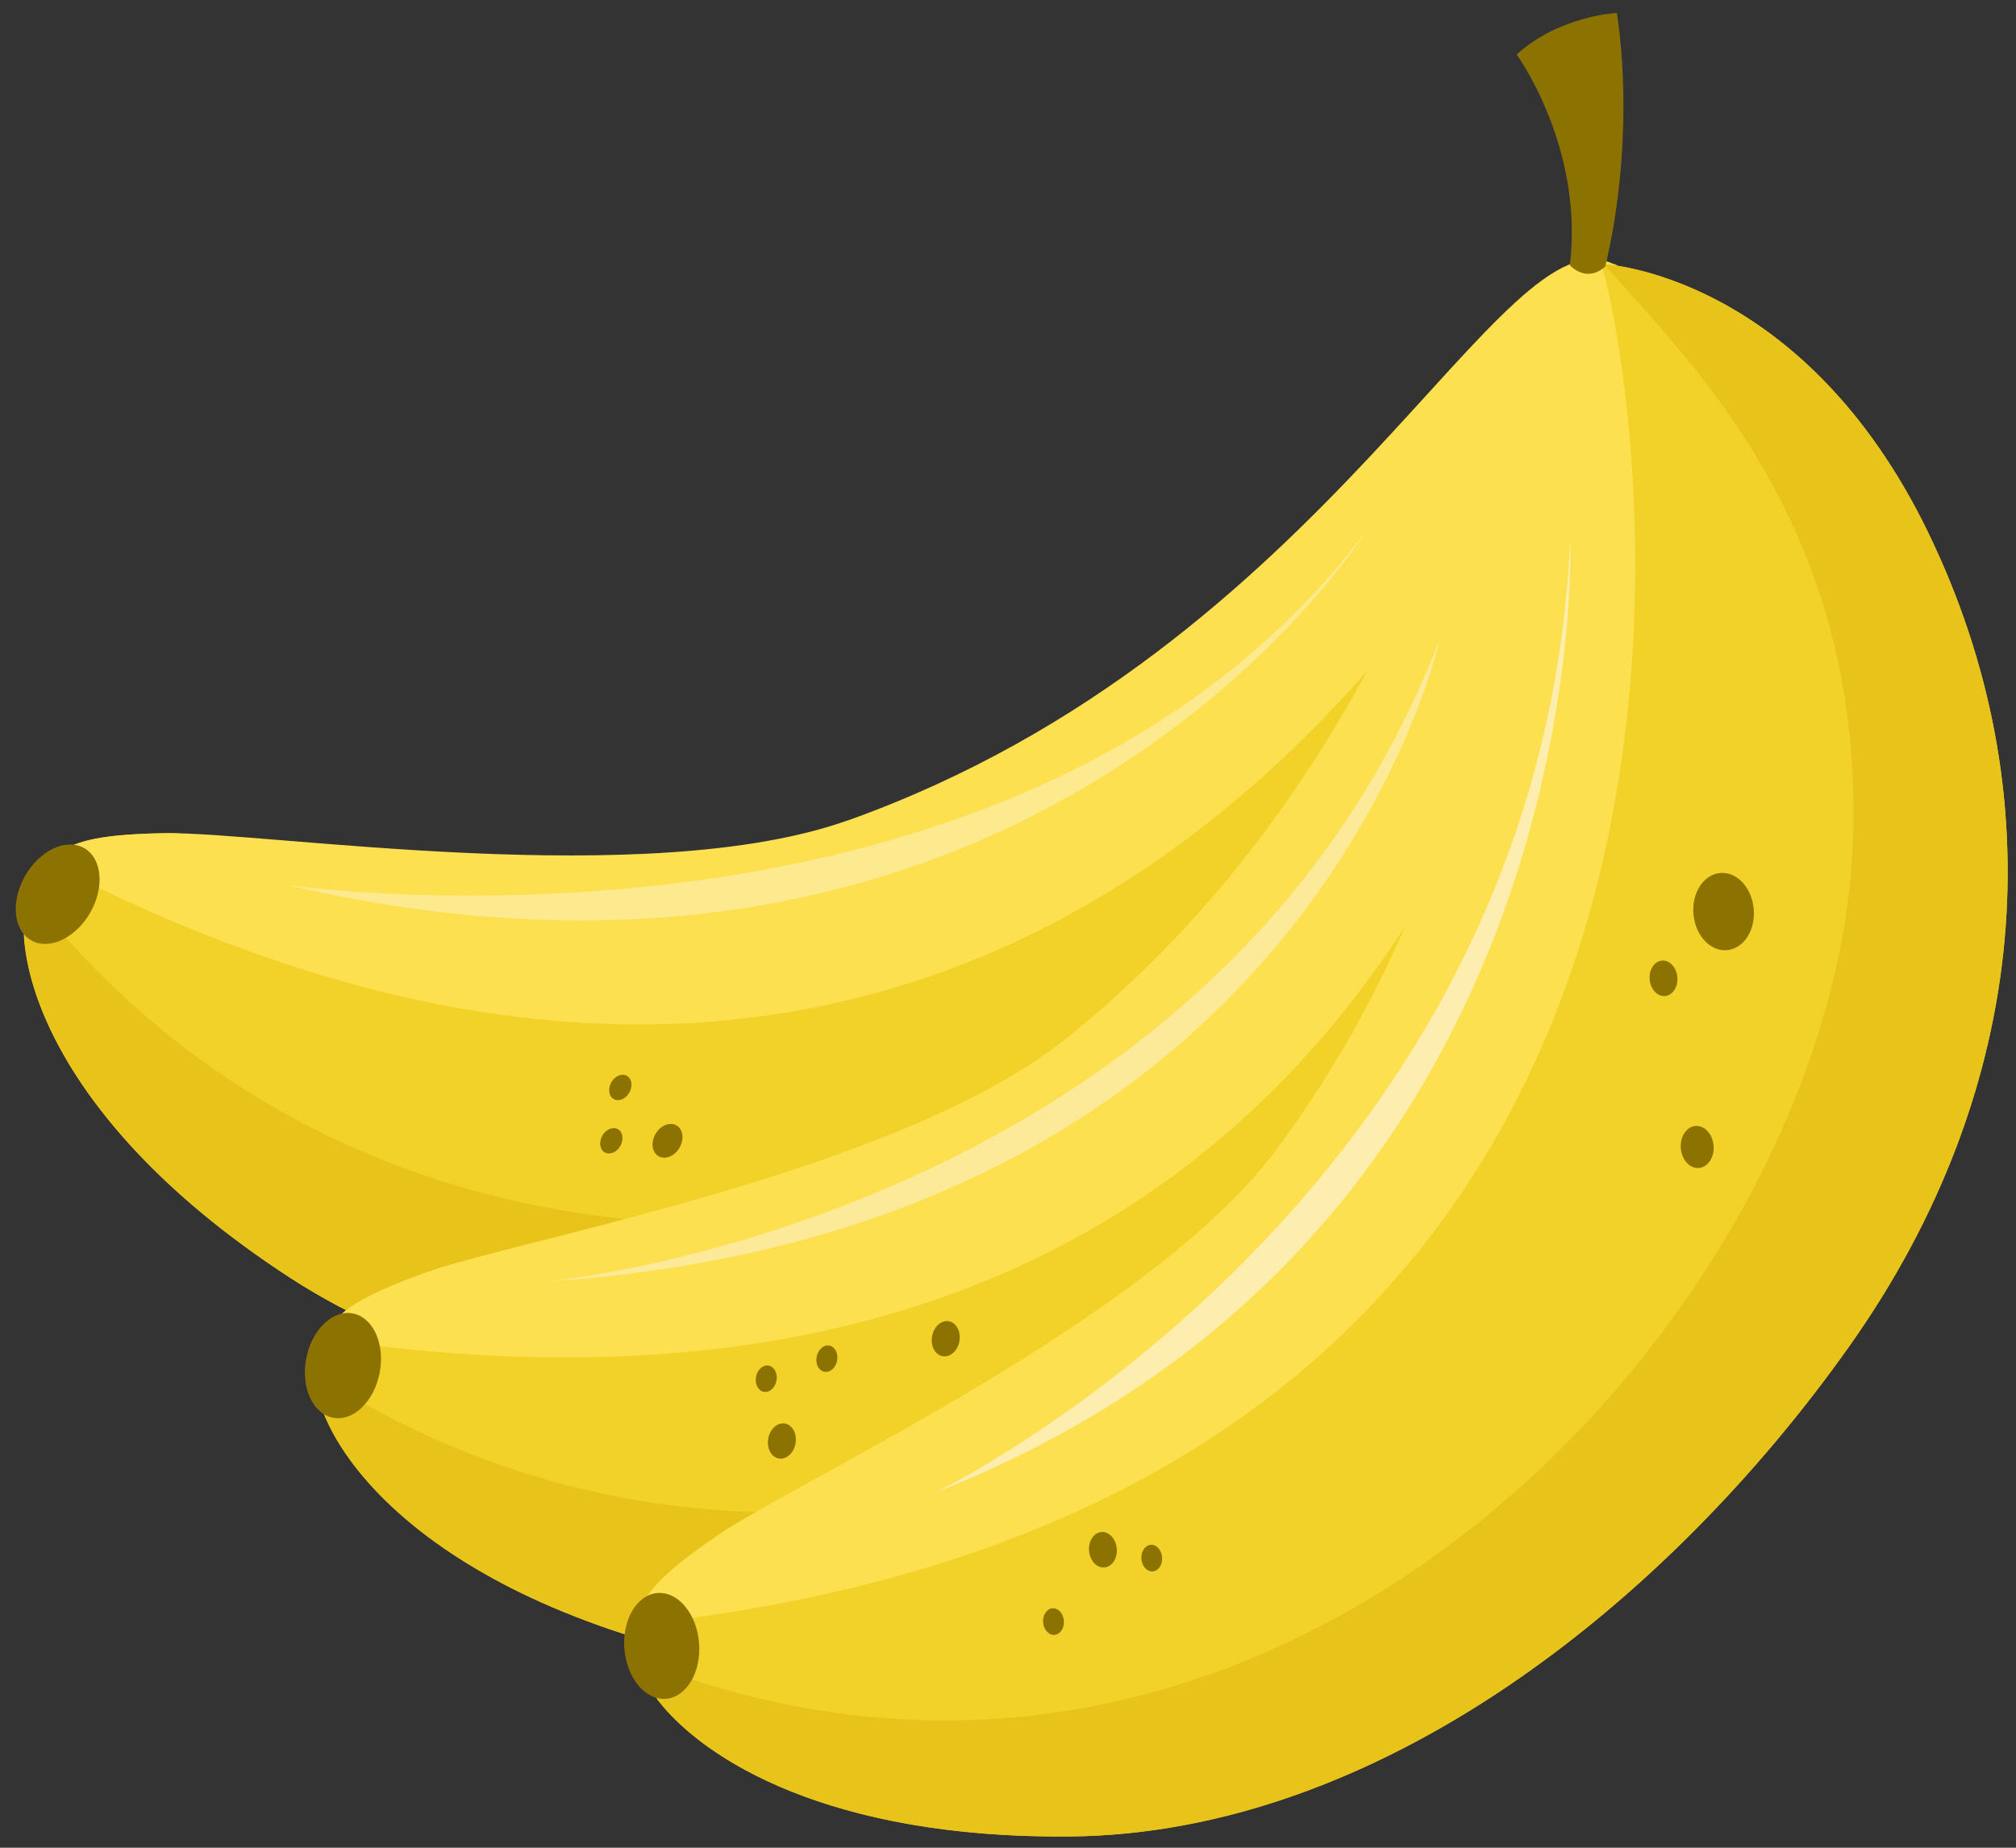 <svg width="84" height="77" viewBox="0 0 84 77" fill="none" xmlns="http://www.w3.org/2000/svg">
<rect x="0" y="0" width="84" height="77" fill="#333333" stroke="none"/>
<g clipPath="url(#clip0_51_2069)">
<path d="M67.32 11.022C67.32 11.022 74.019 15.895 72.303 27.797C70.586 39.699 62.895 49.41 50.567 54.147C38.239 58.878 22.823 60.242 12.054 53.228C1.285 46.214 0.205 38.877 1.339 36.927C2.237 35.383 2.829 34.776 6.958 34.718C11.082 34.659 26.494 40.749 35.255 39.43C53.34 36.712 57.779 18.49 61.035 15.108C64.291 11.731 65.584 10.66 67.32 11.017V11.022Z" fill="#F2D129"/>
<path d="M72.303 27.797C73.955 16.335 67.804 11.393 67.35 11.046C68.045 16.447 68.371 25.631 61.242 36.912C52.402 50.901 19.666 59.572 1.774 37.949L1.004 39.039C1.211 42.211 3.747 47.812 12.059 53.228C22.833 60.242 38.244 58.883 50.572 54.147C62.9 49.415 70.591 39.699 72.308 27.797H72.303Z" fill="#E8C41A"/>
<path d="M35.314 34.19C26.977 37.162 11.078 34.664 6.953 34.723C4.383 34.757 3.184 35.006 2.43 35.563L2.908 36.409C46.917 58.521 65.904 15.504 67.256 11.017C62.545 8.632 55.52 26.99 35.314 34.195V34.19Z" fill="#FDE04F"/>
<path d="M3.762 38.027C3.155 39.092 2.055 39.611 1.305 39.19C0.555 38.77 0.437 37.567 1.044 36.502C1.65 35.436 2.75 34.918 3.5 35.339C4.25 35.759 4.369 36.961 3.762 38.027Z" fill="#8C7201"/>
<path opacity="0.6" d="M11.995 36.888C11.995 36.888 42.511 41.282 56.931 22.132C56.931 22.132 43.148 44.156 11.995 36.888Z" fill="#FDEFB8"/>
<path d="M57.454 36.82C57.02 37.602 56.171 37.963 55.565 37.631C54.953 37.299 54.815 36.394 55.249 35.612C55.683 34.83 56.531 34.468 57.138 34.801C57.75 35.133 57.888 36.038 57.454 36.82Z" fill="#8C7201"/>
<path d="M53.216 37.431C53.019 37.787 52.629 37.953 52.348 37.802C52.067 37.651 52.003 37.235 52.205 36.878C52.402 36.521 52.792 36.355 53.073 36.507C53.355 36.658 53.419 37.074 53.216 37.431Z" fill="#8C7201"/>
<path d="M28.319 47.817C28.121 48.174 27.732 48.34 27.451 48.188C27.169 48.037 27.105 47.622 27.308 47.265C27.505 46.908 27.895 46.742 28.176 46.893C28.457 47.045 28.521 47.46 28.319 47.817Z" fill="#8C7201"/>
<path d="M25.852 47.749C25.704 48.017 25.413 48.14 25.201 48.027C24.994 47.915 24.945 47.602 25.093 47.333C25.241 47.064 25.532 46.942 25.744 47.054C25.951 47.167 26 47.48 25.852 47.749Z" fill="#8C7201"/>
<path d="M26.227 45.525C26.079 45.794 25.788 45.916 25.576 45.803C25.369 45.691 25.32 45.378 25.468 45.109C25.616 44.84 25.907 44.718 26.119 44.831C26.326 44.943 26.375 45.256 26.227 45.525Z" fill="#8C7201"/>
<path d="M50.528 44.093C50.291 44.518 49.832 44.713 49.497 44.532C49.166 44.352 49.087 43.858 49.324 43.433C49.561 43.007 50.02 42.812 50.355 42.993C50.686 43.174 50.765 43.667 50.528 44.093Z" fill="#8C7201"/>
<path d="M66.945 11.046C66.945 11.046 74.888 13.476 77.201 25.279C79.515 37.079 75.46 48.755 65.377 57.231C55.293 65.706 41.18 71.992 28.684 68.864C16.188 65.731 12.745 59.152 13.169 56.943C13.505 55.193 13.87 54.43 17.747 53.032C21.625 51.639 38.2 52.387 46.044 48.301C62.234 39.865 60.404 21.203 62.362 16.956C64.321 12.708 65.189 11.276 66.945 11.051V11.046Z" fill="#F2D129"/>
<path d="M77.201 25.275C74.977 13.906 67.527 11.237 66.98 11.056C69.422 15.934 72.766 24.507 69.762 37.479C66.038 53.565 37.968 72.383 13.914 57.759L13.549 59.035C14.792 61.967 19.04 66.435 28.684 68.854C41.18 71.987 55.293 65.697 65.377 57.221C75.46 48.746 79.51 37.074 77.201 25.27V25.275Z" fill="#E8C41A"/>
<path d="M44.366 43.32C37.47 48.834 21.625 51.634 17.747 53.027C15.33 53.897 14.279 54.518 13.751 55.29L14.481 55.931C63.369 62.539 67.088 15.734 66.886 11.056C61.647 10.333 61.08 29.957 44.366 43.32Z" fill="#FDE04F"/>
<path d="M15.823 57.187C15.601 58.389 14.733 59.24 13.889 59.083C13.041 58.932 12.533 57.832 12.755 56.63C12.977 55.427 13.845 54.577 14.689 54.733C15.537 54.885 16.045 55.984 15.823 57.187Z" fill="#8C7201"/>
<path opacity="0.7" d="M22.863 53.399C22.863 53.399 50.666 50.799 59.975 26.682C59.975 26.682 54.647 51.248 22.863 53.399Z" fill="#FDEFB8"/>
<path d="M66.156 38.618C66.003 39.498 65.322 40.114 64.637 39.997C63.951 39.879 63.517 39.073 63.67 38.193C63.823 37.313 64.503 36.697 65.189 36.815C65.875 36.932 66.309 37.739 66.156 38.618Z" fill="#8C7201"/>
<path d="M62.352 40.569C62.283 40.969 61.973 41.253 61.657 41.199C61.341 41.145 61.144 40.774 61.213 40.373C61.282 39.972 61.593 39.689 61.909 39.742C62.224 39.796 62.422 40.168 62.352 40.569Z" fill="#8C7201"/>
<path d="M33.148 60.149C33.079 60.55 32.769 60.833 32.453 60.779C32.137 60.726 31.94 60.354 32.009 59.953C32.078 59.553 32.389 59.269 32.704 59.323C33.02 59.377 33.217 59.748 33.148 60.149Z" fill="#8C7201"/>
<path d="M39.976 55.887C39.907 56.288 39.596 56.571 39.28 56.517C38.965 56.464 38.767 56.092 38.836 55.691C38.905 55.291 39.216 55.007 39.532 55.061C39.848 55.114 40.045 55.486 39.976 55.887Z" fill="#8C7201"/>
<path d="M32.354 57.529C32.3 57.832 32.068 58.042 31.831 58.003C31.594 57.964 31.446 57.685 31.501 57.382C31.555 57.079 31.787 56.869 32.024 56.908C32.26 56.947 32.408 57.226 32.354 57.529Z" fill="#8C7201"/>
<path d="M34.88 56.693C34.826 56.996 34.594 57.206 34.357 57.167C34.12 57.128 33.972 56.85 34.026 56.547C34.081 56.244 34.313 56.033 34.549 56.072C34.786 56.112 34.934 56.39 34.88 56.693Z" fill="#8C7201"/>
<path d="M62.012 47.739C61.928 48.218 61.558 48.555 61.183 48.487C60.809 48.423 60.577 47.983 60.656 47.504C60.734 47.025 61.109 46.688 61.484 46.756C61.859 46.82 62.091 47.26 62.012 47.739Z" fill="#8C7201"/>
<path d="M66.787 11.002C66.787 11.002 75.09 11.359 80.344 22.195C85.597 33.032 84.66 45.344 77.078 56.068C69.491 66.796 57.444 76.42 44.554 76.528C31.663 76.635 26.651 71.132 26.498 68.888C26.375 67.114 26.533 66.278 29.927 63.956C33.321 61.635 49.546 58.199 56.092 52.28C69.599 40.055 63.058 22.464 63.862 17.86C64.671 13.261 65.145 11.657 66.787 10.997V11.002Z" fill="#F2D129"/>
<path d="M80.344 22.2C75.282 11.765 67.394 11.046 66.822 11.007C70.433 15.113 77.793 22.029 77.191 35.324C76.333 54.318 53.892 79.28 27.426 69.504L27.396 70.834C29.345 73.356 34.599 76.616 44.549 76.533C57.439 76.425 69.486 66.796 77.073 56.072C84.66 45.344 85.597 33.032 80.339 22.2H80.344Z" fill="#E8C41A"/>
<path d="M53.197 47.895C47.938 54.963 33.321 61.645 29.927 63.966C27.811 65.413 26.957 66.278 26.637 67.158L27.51 67.593C76.496 61.718 68.124 15.499 66.728 11.027C61.474 11.638 65.944 30.768 53.192 47.89L53.197 47.895Z" fill="#FDE04F"/>
<path d="M29.128 68.473C29.222 69.69 28.6 70.731 27.742 70.794C26.883 70.858 26.109 69.924 26.015 68.707C25.921 67.49 26.543 66.449 27.401 66.386C28.26 66.322 29.034 67.256 29.128 68.473Z" fill="#8C7201"/>
<path opacity="0.9" d="M38.984 62.192C38.984 62.192 64.252 49.987 65.426 22.445C65.426 22.445 66.605 51.336 38.984 62.192Z" fill="#FDEFB8"/>
<path d="M73.072 37.88C73.151 38.77 72.648 39.537 71.957 39.596C71.262 39.654 70.64 38.985 70.561 38.095C70.482 37.206 70.986 36.438 71.676 36.38C72.372 36.321 72.993 36.991 73.072 37.88Z" fill="#8C7201"/>
<path d="M69.89 40.72C69.925 41.126 69.698 41.478 69.377 41.507C69.057 41.536 68.77 41.224 68.736 40.818C68.701 40.412 68.928 40.06 69.249 40.031C69.565 40.002 69.856 40.314 69.89 40.72Z" fill="#8C7201"/>
<path d="M46.532 64.533C46.566 64.939 46.34 65.291 46.019 65.32C45.703 65.35 45.412 65.042 45.378 64.631C45.343 64.225 45.57 63.873 45.891 63.844C46.211 63.815 46.497 64.128 46.532 64.533Z" fill="#8C7201"/>
<path d="M48.421 64.895C48.446 65.198 48.273 65.462 48.036 65.486C47.8 65.506 47.583 65.276 47.558 64.968C47.533 64.665 47.706 64.401 47.943 64.377C48.18 64.352 48.397 64.587 48.421 64.895Z" fill="#8C7201"/>
<path d="M44.327 67.539C44.352 67.842 44.179 68.106 43.942 68.131C43.705 68.15 43.488 67.921 43.464 67.612C43.439 67.309 43.611 67.046 43.848 67.021C44.085 66.997 44.302 67.231 44.327 67.539Z" fill="#8C7201"/>
<path d="M71.4 47.739C71.439 48.223 71.168 48.638 70.793 48.672C70.413 48.707 70.078 48.34 70.033 47.856C69.994 47.372 70.265 46.957 70.64 46.923C71.02 46.888 71.355 47.255 71.4 47.739Z" fill="#8C7201"/>
<path d="M63.191 2.268C63.191 2.268 66.003 6.119 65.411 11.051C65.411 11.051 66.077 11.819 66.886 11.11C67.878 6.916 67.73 2.893 67.37 0.538C67.37 0.538 64.977 0.65 63.191 2.273V2.268Z" fill="#8C7201"/>
</g>
<defs>
<clipPath id="clip0_51_2069">
<rect width="83" height="76" fill="white" transform="translate(0.654 0.533)"/>
</clipPath>
</defs>
</svg>
